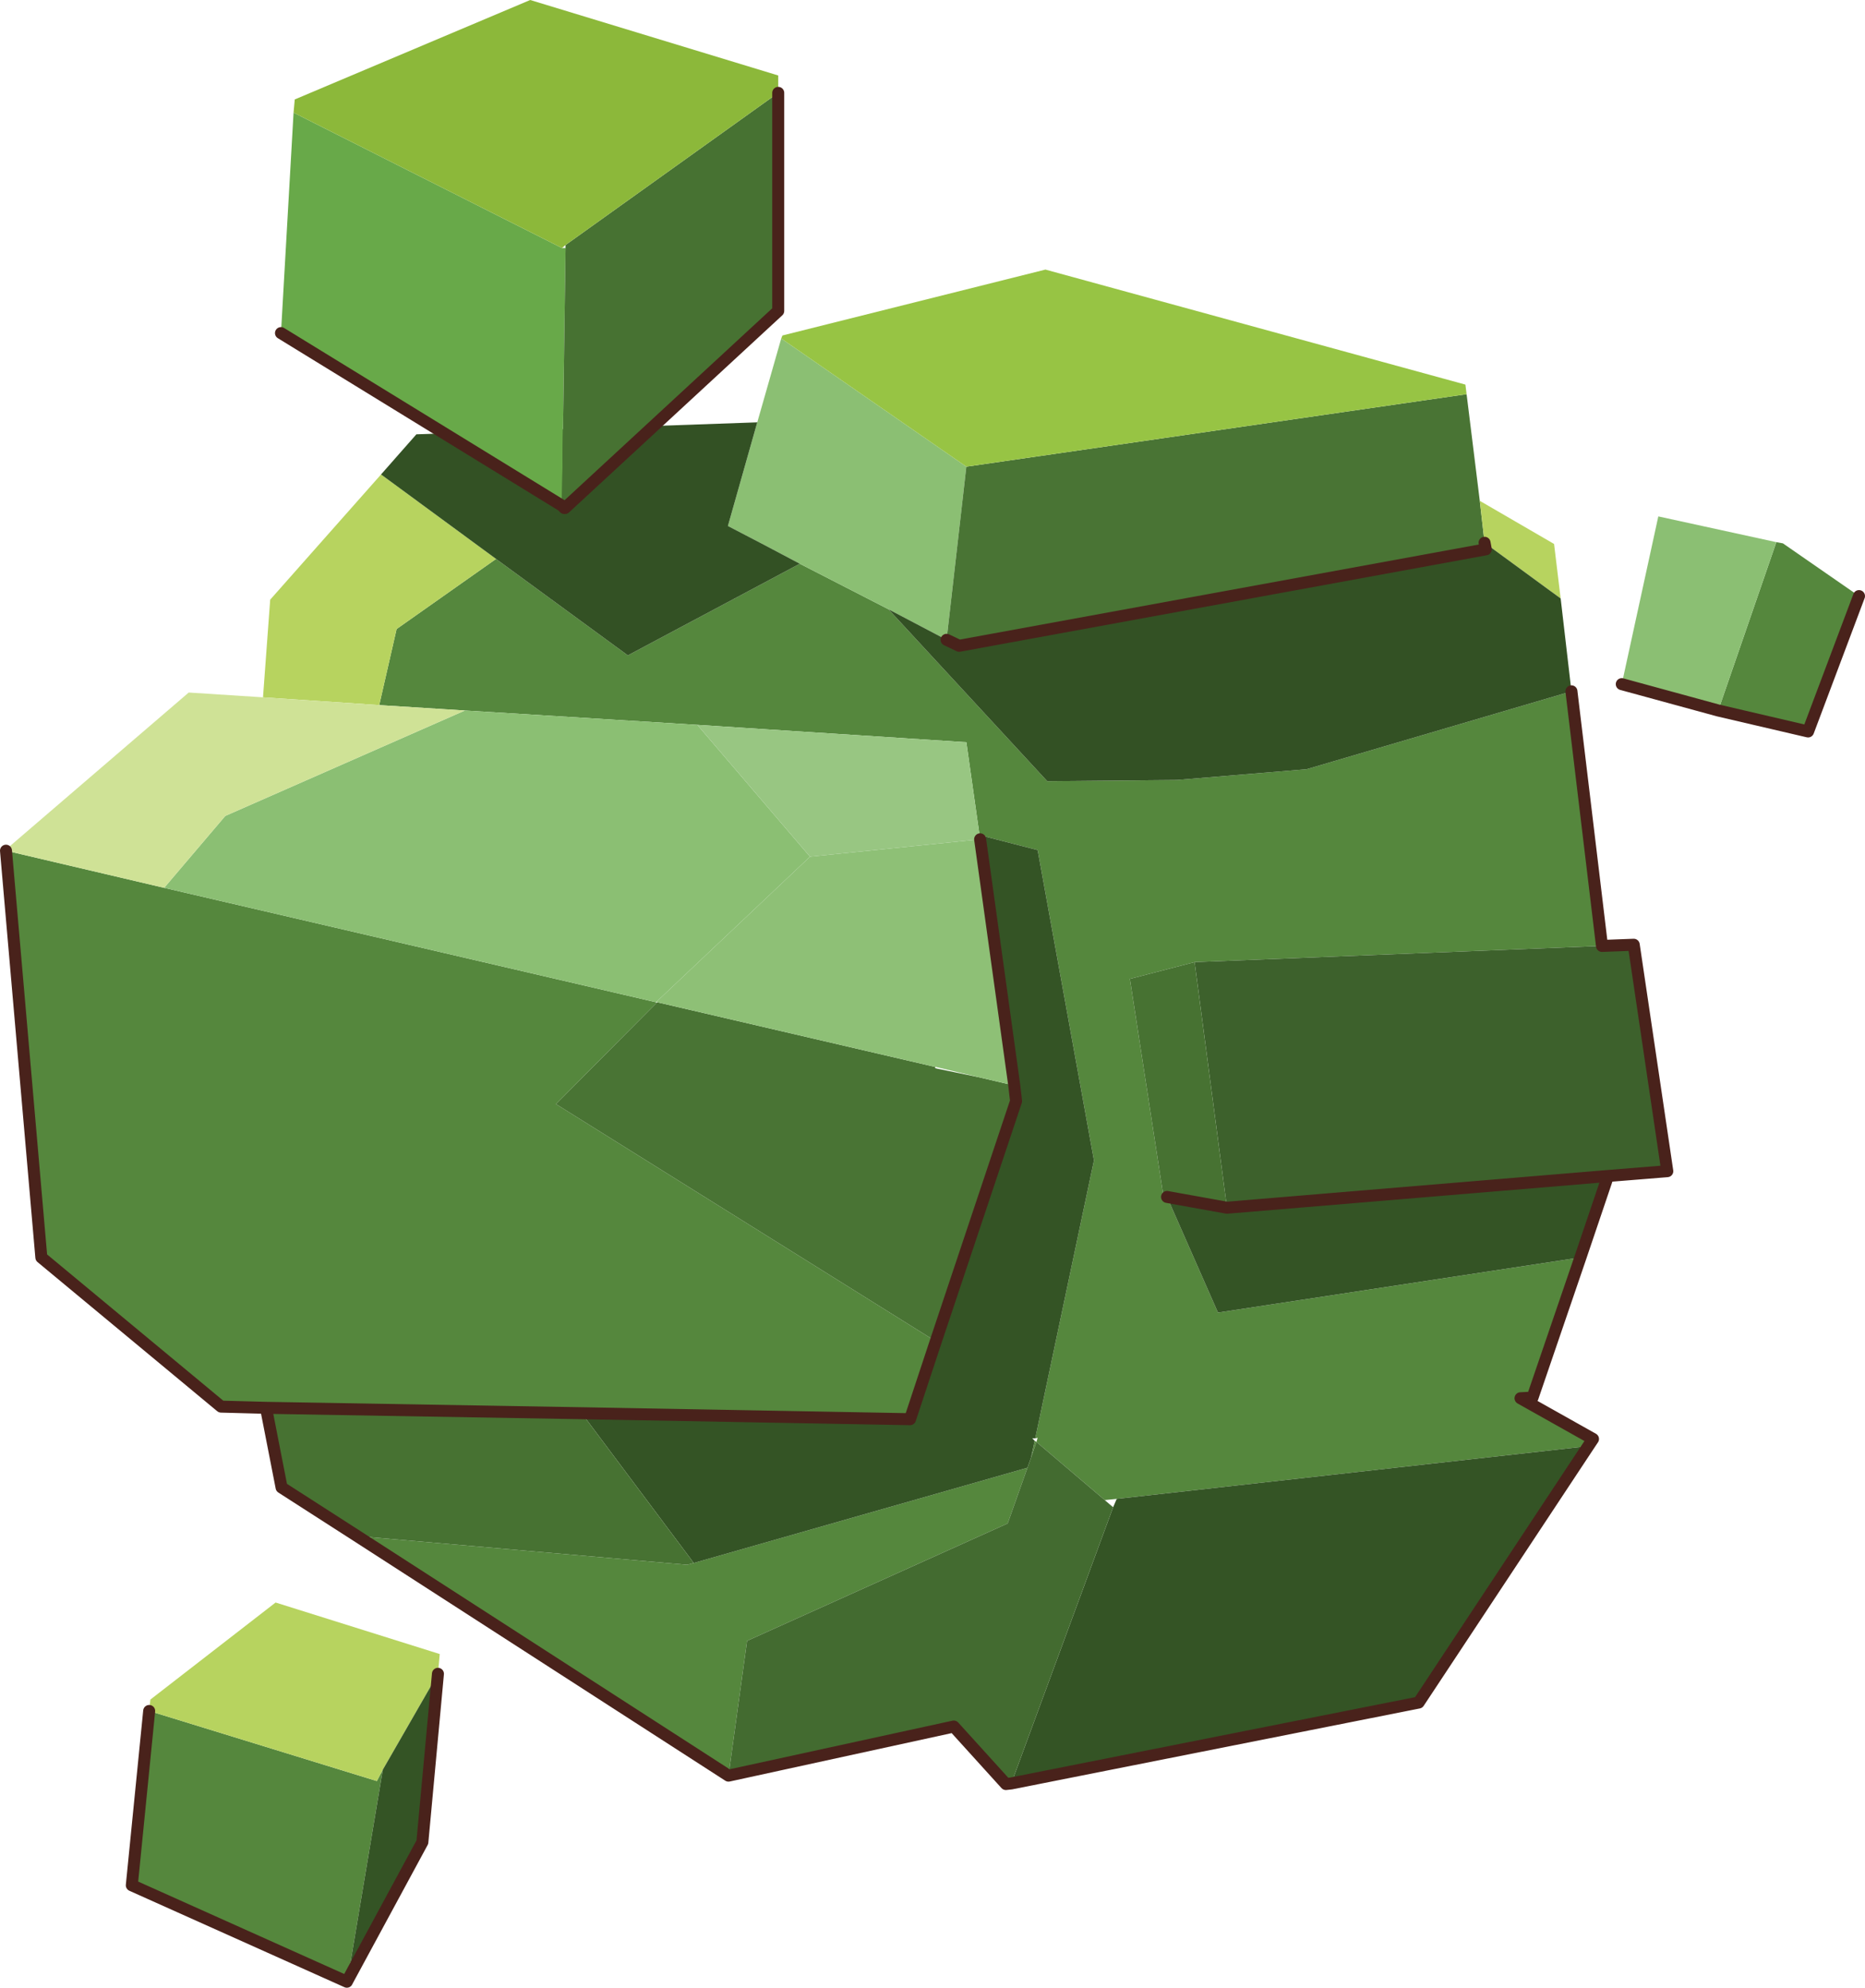 <?xml version="1.0"?>
<svg xmlns="http://www.w3.org/2000/svg" xmlns:xlink="http://www.w3.org/1999/xlink" width="155.65px" height="165.9px"><g transform="matrix(1, 0, 0, 1, -202.25, -119.8)"><use xlink:href="#object-0" width="155.65" height="165.9" transform="matrix(1, 0, 0, 1, 202.25, 119.8)"/></g><defs><g transform="matrix(1, 0, 0, 1, -202.25, -119.8)" id="object-0"><path fill-rule="evenodd" fill="#55873d" stroke="none" d="M350.5 165.05L351.05 165.15L357.4 169.55L353.15 180.85L345.65 179.1L350.5 165.05M333.4 177.5L335.95 198.75L301.95 200.1L296.55 201.5L299.35 219.65L299.65 219.7L303.9 229.35L334.15 224.75L330.15 236.45L329.15 236.5L335.2 239.9L334.8 240.5L295.45 244.9L294.45 245L288.75 240.15L288.85 239.8L288.65 239.85L293.55 216.65L288.85 190.75L284 189.5L282.9 181.75L260.45 180.3L241.05 179.1L233.9 178.65L235.35 172.3L243.65 166.45L254.65 174.5L269 166.85L276.4 170.65L289.65 185L300.45 184.9L311.3 184L333.4 177.5M263.05 268L232.05 248L259.6 250.4L260.15 250.25L288 242.3L286.35 246.95L264.6 256.75L263.05 268M224.45 237.3L220.7 237.2L205.7 224.75L202.75 190.8L215.95 193.9L257 203.45L257.05 203.5L248.65 211.95L280.35 231.75L278.2 238.25L250.8 237.75L224.45 237.3M288.3 241.45L288.6 240.05L288.75 240.15L288.3 241.45M214.7 262.6L233.7 268.45L234.2 267.5L231.25 285.1L231.2 285.2L213.25 277.15L214.7 262.6"/><path fill-rule="evenodd" fill="#8bbf73" stroke="none" d="M345.65 179.1L337.6 176.9L340.65 162.9L350.5 165.05L345.65 179.1M265.45 155.05L267.45 148.05L282.9 158.75L281.25 173.2L276.4 170.65L269 166.85Q266 165.25 263 163.7L265.45 155.05M215.95 193.9L221.05 187.9L241.05 179.1L260.45 180.3L269.85 191.3L257.05 203.4L257 203.45L215.95 193.9"/><path fill-rule="evenodd" fill="#497434" stroke="none" d="M324.65 152.7L325.75 161.6L326.15 165.1L326.25 165.65L282.3 173.7L281.25 173.2L282.9 158.75L324.65 152.7M286.9 210.4L287.05 211.7L280.35 231.75L248.65 211.95L257.05 203.5L257.1 203.45L280.3 208.85L280.3 208.95L280.5 209L283.9 209.7L286.9 210.4"/><path fill-rule="evenodd" fill="#b7d35f" stroke="none" d="M325.75 161.6L331.95 165.2L332.5 169.75L326.15 165.1L325.75 161.6M224.2 178L224.8 169.85L234.05 159.4L243.65 166.45L235.35 172.3L233.9 178.65L224.2 178M234.2 267.5L233.7 268.45L214.7 262.6L214.8 261.65L225.25 253.55L238.95 257.85L238.8 259.5L234.2 267.5"/><path fill-rule="evenodd" fill="#335124" stroke="none" d="M332.5 169.75L333.4 177.5L311.3 184L300.45 184.9L289.65 185L276.4 170.65L281.25 173.2L282.3 173.7L326.25 165.65L326.15 165.1L332.5 169.75M234.05 159.4L237 156.05L265.45 155.05L263 163.7Q266 165.25 269 166.85L254.65 174.5L243.65 166.45L234.05 159.4"/><path fill-rule="evenodd" fill="#3d612c" stroke="none" d="M335.95 198.75L338.6 198.65L341.4 217.55L336.45 217.95L304.65 220.6L301.95 200.1L335.95 198.75"/><path fill-rule="evenodd" fill="#345425" stroke="none" d="M336.45 217.95L334.15 224.75L303.9 229.35L299.65 219.7L304.65 220.6L336.45 217.95M334.8 240.5L320.65 261.9L286.65 268.65L295.15 245.6L295.45 244.9L334.8 240.5M284 189.5L288.85 190.75L293.55 216.65L288.65 239.85L288.4 239.85L288.6 240.05L288.3 241.45L288 242.3L260.15 250.25L250.8 237.75L278.2 238.25L280.35 231.75L287.05 211.7L286.9 210.4L284.05 189.85L284 189.5M234.2 267.5L238.8 259.5L237.5 273.55L231.25 285.1L234.2 267.5"/><path fill-rule="evenodd" fill="#436b30" stroke="none" d="M286.65 268.65L286.2 268.7L281.85 263.9L263.05 268L264.6 256.75L286.35 246.95L288 242.3L288.3 241.45L288.75 240.15L294.45 245L295.15 245.6L286.65 268.65"/><path fill-rule="evenodd" fill="#477232" stroke="none" d="M232.05 248L225.75 243.95L224.45 237.3L250.8 237.75L260.15 250.25L259.6 250.4L232.05 248M299.65 219.7L299.35 219.65L296.55 201.5L301.95 200.1L304.65 220.6L299.65 219.7"/><path fill-rule="evenodd" fill="#cfe296" stroke="none" d="M202.75 190.8L202.75 190.7L218 177.6L224.2 178L233.9 178.65L241.05 179.1L221.05 187.9L215.95 193.9L202.75 190.8"/><path fill-rule="evenodd" fill="#97c444" stroke="none" d="M267.45 148.05L267.55 147.8L289.5 142.3L324.55 151.9L324.65 152.7L282.9 158.75L267.45 148.05"/><path fill-rule="evenodd" fill="#98c682" stroke="none" d="M269.85 191.3L260.45 180.3L282.9 181.75L284 189.5L284.05 189.85L269.85 191.3"/><path fill-rule="evenodd" fill="#8ec076" stroke="none" d="M269.85 191.3L284.05 189.85L286.9 210.4L283.9 209.7L280.35 208.85L280.3 208.85L257.1 203.45L257.05 203.4L269.85 191.3"/><path fill="none" stroke="#49221b" stroke-width="1" stroke-linecap="round" stroke-linejoin="round" d="M357.4 169.55L353.15 180.85L345.65 179.1L337.6 176.9M333.4 177.5L335.95 198.75L338.6 198.65L341.4 217.55L336.45 217.95L334.15 224.75L330.15 236.45L329.15 236.5L335.2 239.9L334.8 240.5L320.65 261.9L286.65 268.65L286.2 268.7L281.85 263.9L263.05 268L232.05 248L225.75 243.95L224.45 237.3L220.7 237.2L205.7 224.75L202.75 190.8M281.25 173.2L282.3 173.7L326.25 165.65L326.15 165.1M284.05 189.85L286.9 210.4L287.05 211.7L280.35 231.75L278.2 238.25L250.8 237.75L224.45 237.3M299.65 219.7L304.65 220.6L336.45 217.95M214.7 262.6L213.25 277.15L231.2 285.2L231.25 285.1L237.5 273.55L238.8 259.5"/><path fill-rule="evenodd" fill="#68a949" stroke="none" d="M225.7 147.6L226.75 129.2L249.15 140.5L249.45 140.5L249.15 162L225.7 147.6"/><path fill-rule="evenodd" fill="#477232" stroke="none" d="M249.15 162L249.45 140.5L249.45 140.25L267.2 127.55L267.2 145.75L249.4 162.2L249.35 162.2L249.15 162"/><path fill-rule="evenodd" fill="#8cb83a" stroke="none" d="M249.15 140.5L226.75 129.2L226.85 128.1L246.5 119.8L267.2 126.1L267.2 127.55L249.45 140.25L249.15 140.5"/><path fill="none" stroke="#49221b" stroke-width="1" stroke-linecap="round" stroke-linejoin="round" d="M225.7 147.6L249.15 162L249.35 162.2L249.4 162.2L267.2 145.75L267.2 127.55"/></g></defs></svg>
